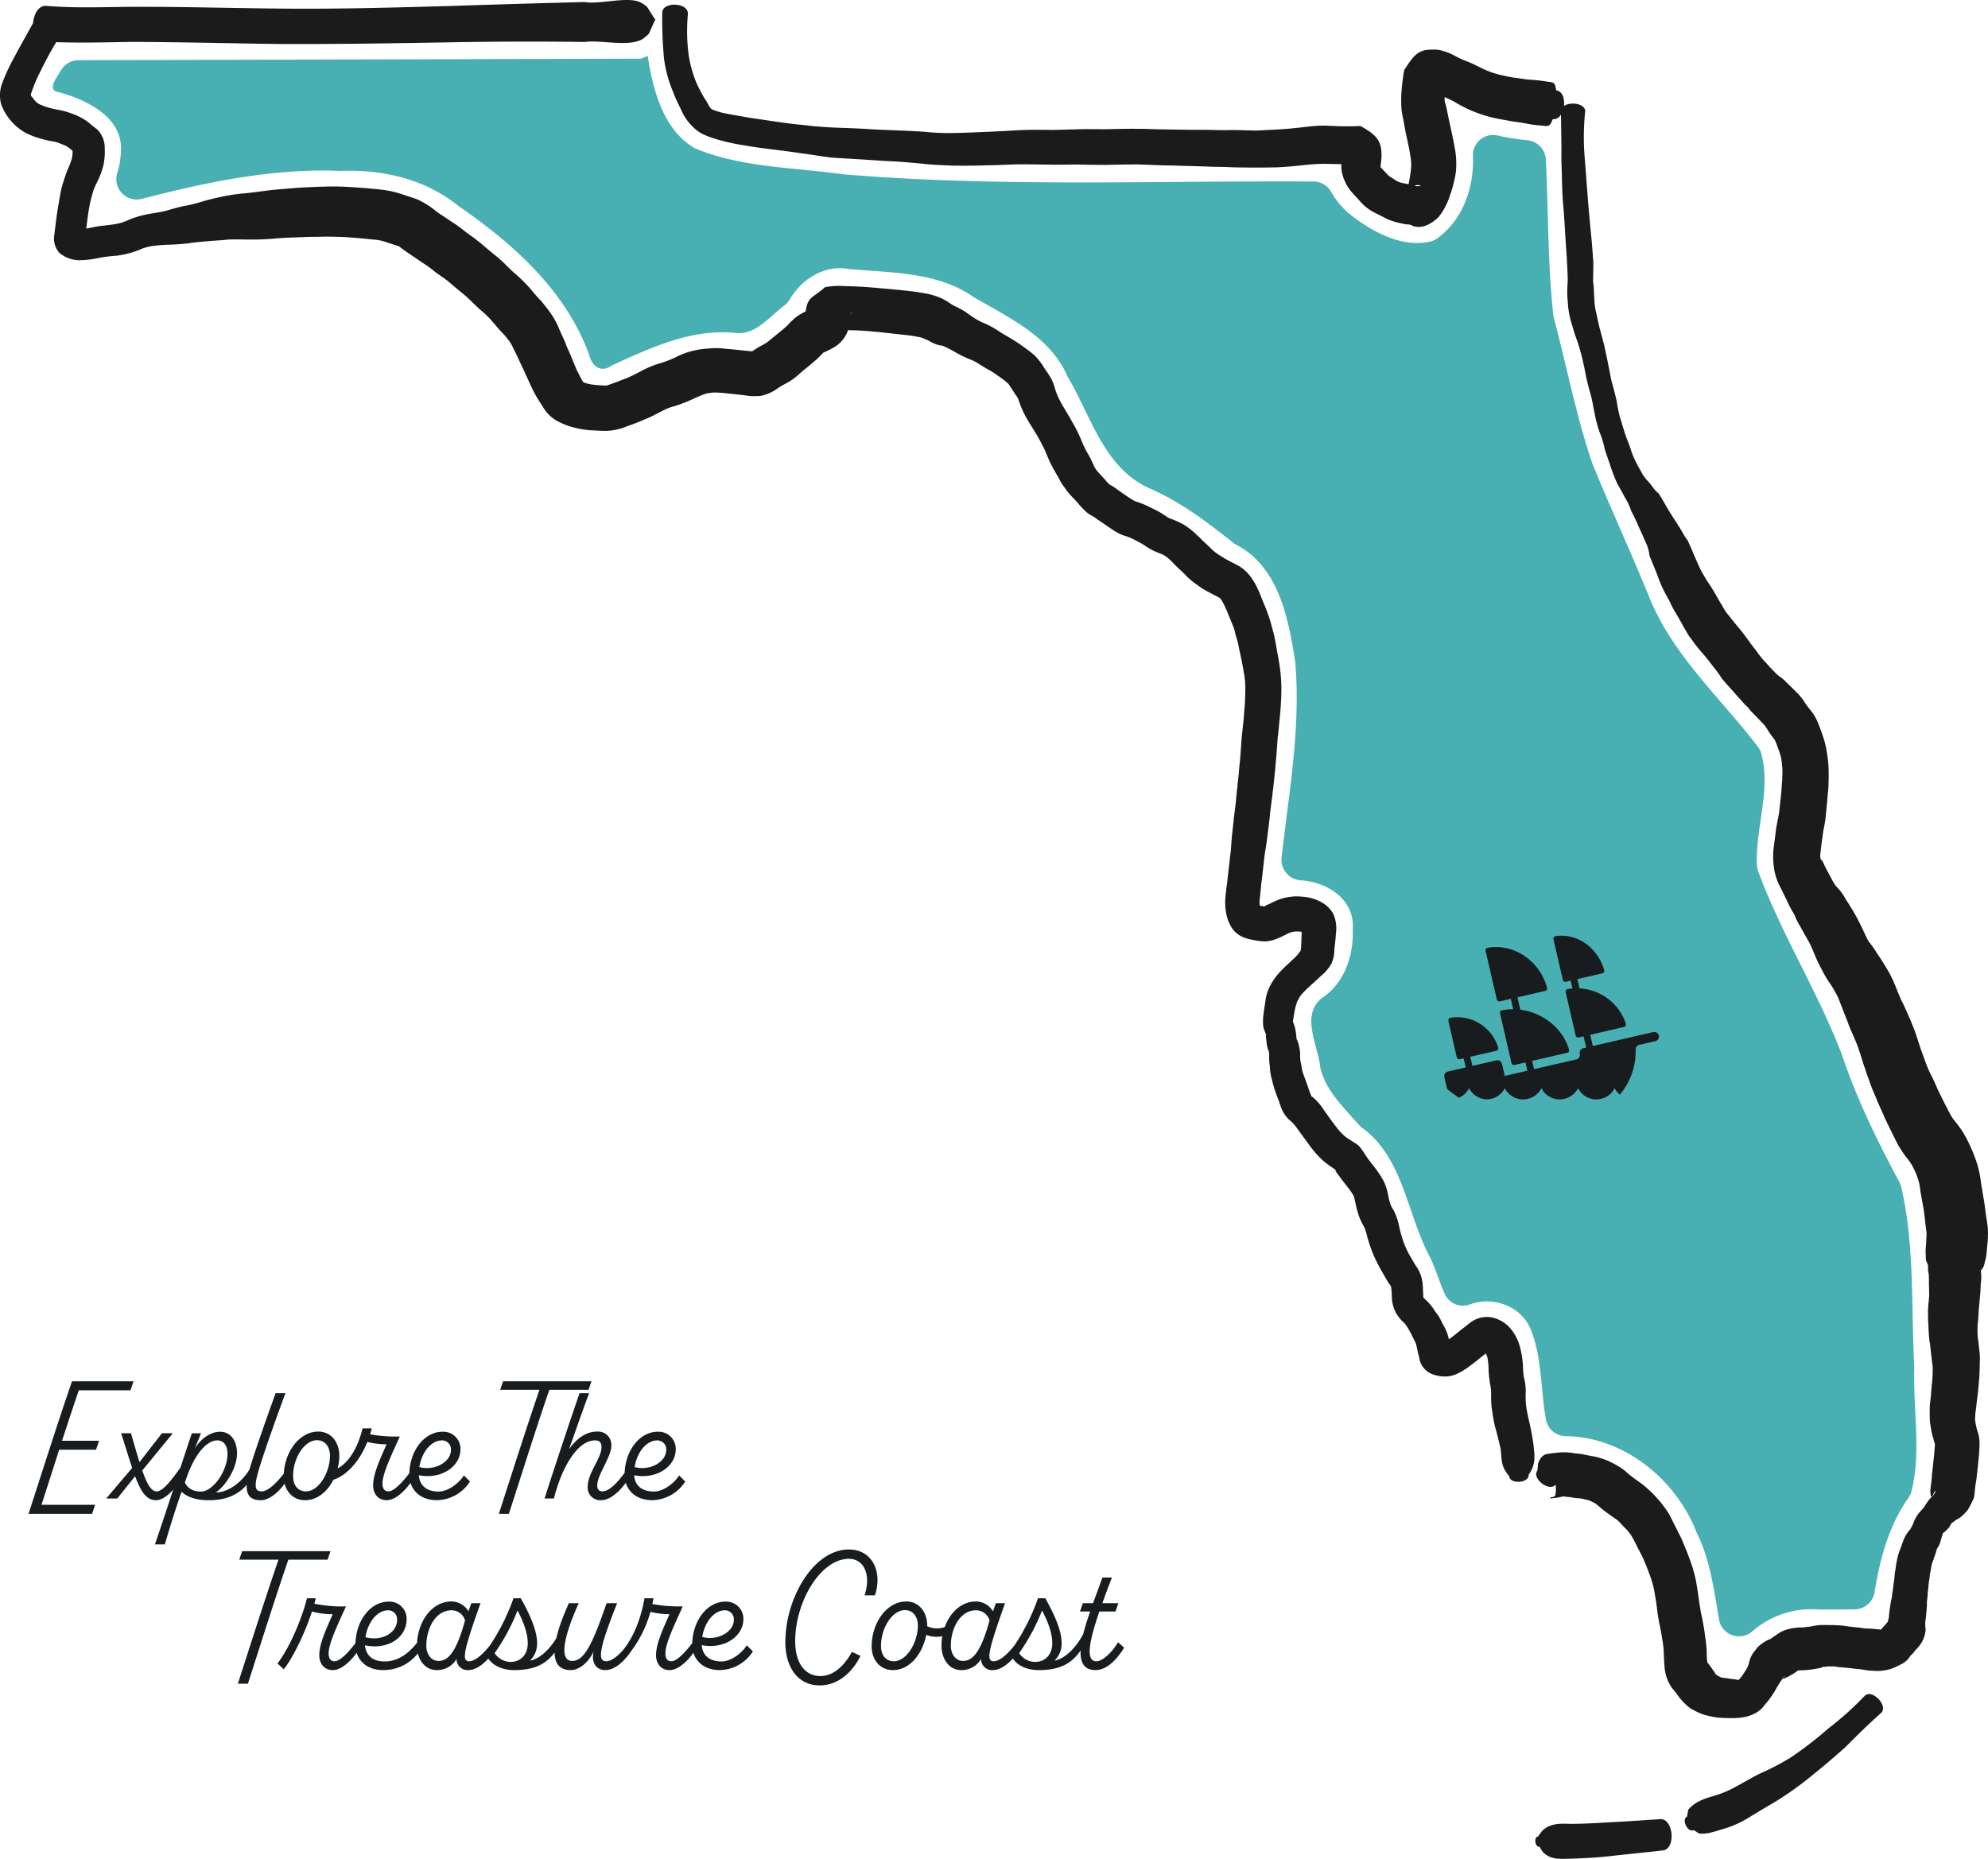<svg xmlns="http://www.w3.org/2000/svg" width="585" height="547.051" viewBox="0 0 585 547.051"><g id="Group_81" data-name="Group 81" transform="translate(-8593 -1012.999)"><g id="Group_78" data-name="Group 78" transform="translate(483 837)"><path id="Path_287" data-name="Path 287" d="M179.95,8.085q-82.759.245-165.516.442A6.037,6.037,0,0,0,9.31,11.438c-1.5,2.453-3.6,5.192-1.656,6.256,8.537,2.15,20.121,7.416,19.217,17.917a23.076,23.076,0,0,1-1.087,6.267,5.987,5.987,0,0,0,7.255,7.466c19.156-4.949,38.656-9.058,58.548-8.22,12.3-.487,24.871,2.4,34.576,10.281,16.2,11.158,31.756,25.022,38.586,44.026.779,3.309,3.574,5.194,6.619,2.929,11.663-5.307,23.863-11.076,37.063-9.484,5.565.17,9.323-4.87,13.543-8.023a6.957,6.957,0,0,0,1.837-2.054c3.5-5.948,10.22-10.145,17.366-8.8,12.521,1.16,26.023.752,36.764,8.335,10.424,6.059,22.465,11.545,27.525,23.339,7.026,11.776,10.707,27.059,24.413,33,9.033,3.955,16.8,9.928,24.467,15.98a5.662,5.662,0,0,0,.865.553c12.336,6.433,15.262,21.62,17.206,34.209.025.172.045.344.061.519,1.62,19.1-1.932,38.543-4.052,57.3a6.072,6.072,0,0,0,5.76,6.664c7.853.573,15.747,5.622,15.194,14.225.319,7.876-2.372,16.05-9.237,20.544-6.15,5.105-.886,14.025-.344,20.245,1.52,6.82,7.01,11.932,11.484,17.042a5.6,5.6,0,0,0,.9.815c11.855,8.65,13.113,24.721,19.387,36.991,2.039,3.792,3.139,7.991,4.888,11.887a5.86,5.86,0,0,0,7.352,3.076c6.666-2.5,15,.313,17.905,7.244,3.423,8.329,2.938,17.994,4.53,26.664a5.991,5.991,0,0,0,5.921,4.845c16.968.211,32.438,12.764,38.416,28.418,4.009,7.953,5.072,16.836,6.58,25.525a5.97,5.97,0,0,0,9.731,3.561,26.359,26.359,0,0,1,19.656-6.478c3.579-.029,7.063,0,10.576-.068a5.988,5.988,0,0,0,5.81-5.026c1.581-9.824,4.181-19.577,9.96-27.79a5.948,5.948,0,0,0,.949-2.03c2.84-11.851.408-23.876.775-36.123,0-.116,0-.229,0-.342-.94-17.615.156-35.67-3.844-53a6.226,6.226,0,0,0-.584-1.538c-6.521-12.1-12.576-24.538-16.956-37.634-7.06-18.361-17.711-35.213-24.515-53.626a6.192,6.192,0,0,1-.39-1.862c-.521-10.963,4.22-22.191,1.246-32.93a6.008,6.008,0,0,0-1.04-2.041c-10.995-14.365-25.015-26.843-31.928-43.979-5.339-13.133-11.212-25.831-16.6-38.982-.063-.154-.122-.31-.174-.467-4.725-13.946-7.511-28.481-11.269-42.69a6.207,6.207,0,0,1-.172-.911c-1.658-15.174-1.429-30.506-2.195-45.691a6.041,6.041,0,0,0-5.563-5.7,64.716,64.716,0,0,1-8.673-1.384,5.928,5.928,0,0,0-7.221,6c.412,9.257-2.938,18.825-10.519,24.293a5.653,5.653,0,0,1-2.014.922c-8.456,1.941-17.348-2.994-23.842-8.17-.143-.116-.279-.231-.412-.353a23.362,23.362,0,0,1-4.9-6.05,5.939,5.939,0,0,0-5.2-3.1c-46.115-.276-92.354,1.71-138.367-2.111-14.4-2.032-29.575-1.93-43.2-7.452a6.781,6.781,0,0,1-1.108-.562C186.3,28.5,183.424,17.032,181.9,7.254Z" transform="translate(8118.688 185.178)" fill="#48b0b3"></path><path id="Path_288" data-name="Path 288" d="M423.606,14.724a8.514,8.514,0,0,0-1.8-.125c-4.5-.1-5.735,1.592-8.6,6.025-.063.548-.231,1.071-.265,1.62-.1.806-.231,1.61-.328,2.424-.1,1.01-.2,2.027-.247,3.035a36.192,36.192,0,0,0,.034,4.265,27.718,27.718,0,0,0,.505,3.071c.362,1.654.557,3.343.965,5,.4,1.866.84,3.724,1.105,5.617a13.717,13.717,0,0,1,.283,3.452c-.1,1.529-.39,3.033-.636,4.537-.027.143-.1.371-.152.566-.636-.131-1.282-.265-1.919-.381a5.854,5.854,0,0,1-2.372-1.133,11.27,11.27,0,0,1-1.567-1.008c-.761-.752-1.468-1.565-2.22-2.335a1.583,1.583,0,0,0-.159-.168c.1-.922.186-1.842.292-2.761.131-4.557-.913-6.433-6.107-9.3a6.659,6.659,0,0,0-1.239,0c-.929.036-1.866.036-2.786.045-1.336,0-2.664-.036-3.991-.088-1.133-.054-2.256-.125-3.389-.1-1.336.009-2.664.134-3.991.265-1.839.231-3.69.426-5.538.6s-3.681.274-5.52.362c-1.86.07-3.708.265-5.565.186-2.018-.036-4.027-.143-6.036-.134-2.016.088-4.034.027-6.05-.025-2.168-.054-4.335,0-6.505-.036-2.344-.036-4.689-.07-7.042-.125-2.725,0-5.45-.177-8.175-.168-2.929-.036-5.857.054-8.777.116-2.646.027-5.282-.045-7.919,0-2.8.088-5.583.168-8.381.213-3.246-.036-6.494-.088-9.731.088-3.346.186-6.682.371-10.025.5-3.105.125-6.211.283-9.319.319a67.379,67.379,0,0,1-8.44-.371q-4.407-.265-8.813-.426c-2.9-.131-5.812-.22-8.714-.433-2.956-.149-5.912-.256-8.866-.362-2.868-.143-5.735-.328-8.591-.7-2.779-.247-5.549-.591-8.308-1-2.806-.408-5.6-.815-8.406-1.248-2.487-.451-4.99-.831-7.477-1.355a23.3,23.3,0,0,1-3.459-1.133c-.843-.84-1.169-2.025-1.912-2.936a51.5,51.5,0,0,1-2.514-4.788,36.126,36.126,0,0,1-2.272-8.077,54.321,54.321,0,0,1-.231-12.281h-.027c.161-3.3-7.371-3.663-7.529-.353a126.671,126.671,0,0,0,.505,13.466,37.682,37.682,0,0,0,2.7,9.946c.682,1.946,1.672,3.751,2.53,5.617a14.767,14.767,0,0,0,3.291,4.618c1.805,1.939,4.222,2.8,6.682,3.565a60.213,60.213,0,0,0,8.308,1.869c2.874.512,5.776.892,8.68,1.255,2.8.328,5.608.691,8.4,1.123,2.972.365,5.91.931,8.89,1.248,3.01.222,6.036.353,9.044.557,2.945.186,5.882.4,8.829.532,2.84.159,5.672.415,8.5.68,3.008.356,6.034.444,9.051.584,3.264.036,6.53.036,9.794-.088,3.355-.027,6.7-.229,10.052-.3,3.087,0,6.184.072,9.273.1,2.847.063,5.706-.061,8.564-.025,2.609.079,5.219.088,7.83.1,2.9-.072,5.794-.134,8.7-.134q4.019.119,8.041.283c2.356,0,4.7.125,7.053.168,2.1.054,4.211.106,6.317.2,2.113.079,4.229.045,6.335.168,1.991.072,3.973.079,5.962.1,2.036,0,4.061,0,6.089-.043,2.034,0,4.052-.195,6.079-.337,1.9-.168,3.794-.433,5.7-.557,1.026-.106,2.061-.122,3.105-.168.992,0,1.982.052,2.983.045.849.034,1.7.043,2.548.052,0,.557,0,1.105.052,1.672a12.838,12.838,0,0,0,2.788,6.317c.9,1.044,1.866,2.027,2.777,3.071a14.175,14.175,0,0,0,3.964,3.114c1.318.655,2.618,1.318,3.921,2a22.284,22.284,0,0,0,4.53,1.334c.956.371,2.131.036,2.954.664,2.911,1.035,5.717-.725,7.7-2.689a19.95,19.95,0,0,0,3.327-6.451,35.738,35.738,0,0,0,1.672-6.609,24.419,24.419,0,0,0-.319-7.219c-.39-2.143-.813-4.265-1.309-6.372-.326-1.565-.673-3.124-.974-4.7a25.261,25.261,0,0,0-.636-2.46,6.164,6.164,0,0,1-.036-1.388c.983.442,1.957.877,2.9,1.388a37.4,37.4,0,0,0,4.689,2.46,43.1,43.1,0,0,0,5.264,1.857,46.54,46.54,0,0,0,4.779,1.01c1.379.274,2.777.494,4.184.689,1.266.152,2.505.469,3.769.648,1.124.159,2.24.29,3.364.353,1.875.292,2.052-.045,2.849-1.921a2.505,2.505,0,0,0,2.415-1.379c.061,4.53.177,9.069.116,13.6.186,3.937.168,7.873.433,11.81.292,3.062.469,6.134.673,9.2q.224,3.9.514,7.794c.079,2.3.256,4.585.256,6.877a28.12,28.12,0,0,0,0,5.742,28.1,28.1,0,0,0,.8,5.343c.46,1.531.886,3.062,1.373,4.585a44.43,44.43,0,0,1,1.468,4.449c.584,1.912.974,3.866,1.391,5.814.335,1.973.813,3.919,1.318,5.857a33.357,33.357,0,0,1,1.139,4.8c.365,1.681.621,3.379,1.09,5.033a30.28,30.28,0,0,0,1.345,3.991,35.559,35.559,0,0,1,.99,3.681c.5,1.549,1.053,3.081,1.567,4.618a55.762,55.762,0,0,0,2.034,5.309c.813,1.461,1.629,2.9,2.408,4.381a16.325,16.325,0,0,1,1.751,3.785,52.325,52.325,0,0,1,2.247,4.77c.761,1.54,1.425,3.124,2.125,4.7a11.3,11.3,0,0,1,1.008,3.717c.77,1.912,1.6,3.8,2.326,5.733a41.91,41.91,0,0,0,1.885,4.521q.812,1.553,1.674,3.078a27.071,27.071,0,0,0,1.875,3.558c.777,1.327,1.556,2.664,2.265,4.025.6.983,1.151,1.991,1.769,2.956.779.9,1.37,1.937,2.15,2.831.895,1.142,1.875,2.211,2.8,3.327.849,1.051,1.656,2.159,2.505,3.219a35.1,35.1,0,0,1,2.061,2.895c1.114,1.361,2.319,2.655,3.486,3.955.822.99,1.7,1.921,2.566,2.874.646.9,1.663,1.5,2.2,2.469.883.9,1.778,1.805,2.661,2.716.612.657,1.239,1.284,1.841,1.957a3.449,3.449,0,0,0,.451.707,24.689,24.689,0,0,0,1.364,2.079c.405.487.777,1.01,1.142,1.522-.249-.424.229.646.353.929.256.709.512,1.416.761,2.134a17.686,17.686,0,0,1,.646,2.193c.14.992.247,1.975.319,2.965.079,1.105-.036,2.22-.045,3.336-.088,1.069-.177,2.15-.222,3.221-.131,1.185-.238,2.362-.381,3.547-.122,1.08-.211,2.159-.371,3.23-.113.7-.283,1.379-.4,2.07-.24,1.176-.444,2.344-.575,3.529q-.265,2.164-.557,4.329a22.36,22.36,0,0,0,.025,5.5,17.388,17.388,0,0,0,2.061,6.4c.709,1.409,1.382,2.84,2.088,4.256a29.65,29.65,0,0,0,1.948,3.611,18.034,18.034,0,0,0,1.635,3.318c.825,1.549,1.7,3.053,2.566,4.566.718,1.343,1.275,2.759,1.875,4.159a31.312,31.312,0,0,0,1.894,3.928,27.3,27.3,0,0,0,2.557,4.335,38.278,38.278,0,0,1,1.991,3.4c.539,1.071.911,2.195,1.379,3.309.56,1.531,1.178,3.044,1.771,4.566.521,1.6,1.291,3.1,1.919,4.652a34.507,34.507,0,0,1,1.495,3.9c.621,1.751,1.08,3.538,1.726,5.273.469,1.5,1.035,2.981,1.558,4.46s1.157,2.911,1.778,4.353c.566,1.432,1.239,2.831,1.866,4.256.743,1.778,1.61,3.486,2.46,5.219.673,1.4,1.37,2.779,2.088,4.159a32.9,32.9,0,0,0,2.822,4.1,11.2,11.2,0,0,1,1.105,1.61,20.193,20.193,0,0,1,1.169,2.344,24.008,24.008,0,0,1,1.026,2.99c.195.867.292,1.744.4,2.618.326,1.885.7,3.769,1.008,5.663.2,1.488.338,2.965.523,4.451.079.655.2,1.54.265,2.1-.027.335-.027.983-.079,1.407,0,.734-.073,1.47-.107,2.2a18.292,18.292,0,0,0-.115,2.088,14.032,14.032,0,0,1,.07,1.486,3.1,3.1,0,0,0,.338,1.468c.512.779.247,1.726.353,2.612a3.574,3.574,0,0,1,.177,1.06,5.375,5.375,0,0,1,.036.761c.043.743,0,1.488.025,2.231.054.77,0,1.538.073,2.3,0,.806-.082,1.6-.143,2.4a29.047,29.047,0,0,0-.222,3.044c.027.892.036,1.8.036,2.689.1,1.071.116,2.134.168,3.2a32.83,32.83,0,0,0,.444,4.052c.088.834.2,1.656.265,2.478.1.6.168,1.212.213,1.823.1.8.256,1.6.274,2.424,0,.77-.045,1.54-.045,2.319-.052.8-.116,1.6-.213,2.406-.079.788-.149,1.565-.2,2.353-.045.9-.17,1.8-.276,2.682a19.445,19.445,0,0,0-.149,3.264c-.036.761.027,1.513.027,2.274.079,1.105.317,2.186.494,3.273a18.928,18.928,0,0,0,.532,2.088c.131.548.3,1.09.46,1.638a16.723,16.723,0,0,1-.116,1.769c-.061.743-.107,1.486-.195,2.229-.088.761-.177,1.522-.238,2.292l-.222,1.939a15.15,15.15,0,0,0-.15,1.787c-.063.8-.186,1.592-.274,2.387-.054.469-.116.931-.134,1.4a4.14,4.14,0,0,0,.134,1.282c.1,1.212.892-.682,1.087-1.026.426-.337.539-.3.256.027a4.337,4.337,0,0,1-1.185,1.556A11.136,11.136,0,0,0,567,442.284a15.14,15.14,0,0,0-.956,1.52c-.106.1-.106.088-.39.365-.442.512-.9,1-1.309,1.547a12.381,12.381,0,0,0-1.148,2.079,8.951,8.951,0,0,1-.931,2c-.39.831-.177.238-.39.514a12.3,12.3,0,0,0-.99,1.432,6.948,6.948,0,0,0-.716,1.47c-.267.779.256-.646-.283.673-.222.664-.249.716-.453,1.309-.211.673-.195.478-.5,1.309a19.825,19.825,0,0,0-.709,2.557c-.131.682-.247,1.361-.362,2.043a11.169,11.169,0,0,1-.186,1.345c-.134.627-.149,1.273-.222,1.9-.061.786-.238,1.556-.3,2.335-.063.636-.17,1.273-.276,1.912a13.091,13.091,0,0,0-.177,1.547,20.5,20.5,0,0,0-.424,2.125c-.1.637-.195,1.264-.274,1.9-.045.381-.088.761-.125,1.142a6.317,6.317,0,0,1-.2,1.343,1.938,1.938,0,0,0-.149.63c-.088.1-.045.043-.222.229-.371.417-.743.849-1.105,1.284-.107.113-.426.485-.691.8a2.84,2.84,0,0,0-.424-.07c-.435-.027-.868-.052-1.3-.106a16.37,16.37,0,0,0-1.973-.14,14.322,14.322,0,0,1-2.353-.24c-.813-.07-1.626-.159-2.442-.256-.691-.088-1.389-.159-2.07-.274a12.376,12.376,0,0,0-1.921-.168,22.279,22.279,0,0,0-2.548-.082c-.92-.025-1.83-.043-2.75-.025a22.956,22.956,0,0,0-3.221.5,10.846,10.846,0,0,0-1.531.17,11.914,11.914,0,0,1-1.239.052,14.775,14.775,0,0,0-3.053.39,9.584,9.584,0,0,0-4.141,1.928c-.6.347-1.151.788-1.733,1.151a4.714,4.714,0,0,0-1.309.621,10.35,10.35,0,0,0-2.338,1.769c-.512.725-1.142,1.379-1.6,2.159a8.345,8.345,0,0,0-.874,2.335,7.416,7.416,0,0,1-1.318,2.734,11.454,11.454,0,0,1-1.443,2c-.088.106-.213.222-.371.381a1.646,1.646,0,0,0-.213-.07c-.637-.116-1.3-.195-1.955-.265-.947-.161-1.9-.267-2.859-.408-.125-.07-.8-.381-1.105-.539,0-.036-.779-.63-.877-.743.353.07-.319-.657-.451-.849a21.454,21.454,0,0,0-1.549-2.143,1.9,1.9,0,0,0-.14-.159c-.036-.1.025.036,0-.125a16.629,16.629,0,0,1-.177-2.831,37.044,37.044,0,0,0-.532-5.026c-.168-1.812-.548-3.583-.877-5.37-.387-1.486-.566-3.017-.822-4.53-.256-2.007-.566-4.016-.911-6.016a43.3,43.3,0,0,0-1.672-5.946q-.945-2.626-2.045-5.194c-.566-1.565-1.425-3-2.131-4.5-.743-1.425-1.425-2.886-2.186-4.3a35.443,35.443,0,0,0-6.548-7.572c-1.273-1.16-2.743-2.088-4.113-3.133-.849-.621-1.62-1.327-2.415-2.009a22.539,22.539,0,0,0-3.54-2.177,18.747,18.747,0,0,0-3.2-1.318,18.343,18.343,0,0,0-3-.716c-.84-.161-1.674-.319-2.5-.505-.911-.186-1.848-.177-2.752-.344a17.31,17.31,0,0,0-4.22-.177c-.822.088-1.638.186-2.451.283a2.188,2.188,0,0,0-.469.106c-1.681,0-2.594,1.105-3.248,2.822-.052.68-.122,1.37-.177,2.061-1.821,2.344,3.531,6.5,5.355,4.159q.037.863.079,1.724c-.116.575,0,1.266-.381,1.717-.3.371-1.407.125-1.309.584.034.149.308,0,.46,0a13.481,13.481,0,0,0,1.708-.177c.548-.1,1.105-.222,1.644-.362.469.052.938.116,1.407.168.824.045,1.629.265,2.46.335a13.79,13.79,0,0,1,1.9.222c.539.134,1.08.247,1.61.371a7.371,7.371,0,0,1,1.151.505,5.79,5.79,0,0,1,1.248.7c.972.806,1.909,1.647,2.936,2.39,1.1.813,2.24,1.574,3.336,2.381.77.707,1.434,1.522,2.177,2.256a12.489,12.489,0,0,1,1.769,2.1,39.748,39.748,0,0,1,1.921,3.654c.637,1.194,1.291,2.381,1.832,3.629.591,1.477,1.23,2.945,1.751,4.458a28.669,28.669,0,0,1,1.2,4.018c.328,1.821.646,3.645.886,5.486a53.137,53.137,0,0,0,.858,5.4c.362,1.6.609,3.212.858,4.831a21.163,21.163,0,0,1,.317,3.425c.088,1.549.116,3.1.3,4.637a11.9,11.9,0,0,0,1.656,4.707,9.1,9.1,0,0,0,1.148,1.531,16.715,16.715,0,0,1,1.071,1.425,17.1,17.1,0,0,0,3.574,3.69,22.649,22.649,0,0,0,3.69,1.812,30.041,30.041,0,0,0,4.335.965c1.08.054,2.15.159,3.23.143a22.978,22.978,0,0,0,3.185-.079,12.264,12.264,0,0,0,3.769-.9,8.388,8.388,0,0,0,2.929-1.9c.584-.664,1.114-1.37,1.69-2.034a28,28,0,0,0,2.116-3.071,36.761,36.761,0,0,1,2.1-3.4,12.929,12.929,0,0,1,.956-1.246c-.408.707-1.248,1.441-.107.582-.426.39-.983.877-.134.381.566-.283,1.026-.451,1.778-.892a20.4,20.4,0,0,0,2.2-1.434,3.819,3.819,0,0,1,.655-.061,24.63,24.63,0,0,0,2.779-.177,25.478,25.478,0,0,0,2.548-.408c.372-.079,1.255-.222,1.325-.435a12.54,12.54,0,0,0,1.851-.159,6.031,6.031,0,0,0,1.4,0,12.694,12.694,0,0,0,1.921.274c.7.045,1.389.125,2.088.2.822.061,1.654.159,2.476.283a18.661,18.661,0,0,1,2.442.292,15.355,15.355,0,0,0,2.3.256c.691.027,1.373.079,2.061.063a15.082,15.082,0,0,0,3.309-.55A17.127,17.127,0,0,0,559,489.991a6.939,6.939,0,0,0,2.353-1.61,13.349,13.349,0,0,0,.9-1.2c.229-.213.451-.417.664-.627a9.811,9.811,0,0,0,.636-.843,11.691,11.691,0,0,0,1.635-1.9,8.557,8.557,0,0,0,1.409-3.778,6.035,6.035,0,0,0,.025-.9,1.391,1.391,0,0,1-.088-.46,1.862,1.862,0,0,0,0-.734,7.785,7.785,0,0,1,.116-1.364c.07-.381.088-.761.134-1.142.061-.636.122-1.273.168-1.909a19.892,19.892,0,0,0,.07-2.168c.061-.514.149-1.028.177-1.54.054-.636.061-1.284.168-1.912.106-.77.125-1.547.24-2.317.079-.575.2-1.133.238-1.708a5.229,5.229,0,0,1,.195-1.151c.079-.53.168-1.062.265-1.583.082-.362.125-.727.231-1.071.186-.53.442-1.044.584-1.592.159-.487.247-.761.335-.992s.548-1.574.426-1.194c-.116.24-.372.718-.143.195.088-.256.161-.487.249-.707a7.139,7.139,0,0,0,1.06-2.24c.195-.689.4-1.379.593-2.07.381-.92-.3.435.186-.371.079-.07.152-.14.231-.2-.77.761,1.513-1.176,1.592-1.583.141-.238.725-1.151.566-1.078a2.349,2.349,0,0,0,.947-.648,16.547,16.547,0,0,1,1.547-.92,17.921,17.921,0,0,0,2.283-2.22c.557-.992,1.08-1.921,1.54-2.938a3.646,3.646,0,0,0,.424-1.212c.081-.46.106-.931.161-1.4.061-.8.15-1.6.274-2.4a12.651,12.651,0,0,0,.265-1.805l.231-1.982c.1-.788.186-1.583.247-2.372.088-.868.186-1.735.247-2.6.045-.929.125-1.86.125-2.788a10.423,10.423,0,0,0-.487-3.425,10.931,10.931,0,0,1-.381-1.246c-.149-.743-.238-1.142-.265-1.318a6.716,6.716,0,0,1-.186-1.3c.027-.308.07-1.078.07-1.565.115-.7.168-1.4.283-2.1.106-.92.168-1.839.319-2.743.122-.849.22-1.708.292-2.557q.119-1.42.238-2.838c.106-1.019.134-2.036.159-3.053.027-1.044.036-2.088.072-3.133a20.035,20.035,0,0,0-.2-2.5c-.106-1.008-.186-2.025-.362-3.024a22.714,22.714,0,0,1-.143-2.691,22.318,22.318,0,0,1,.125-2.548c.088-.877.159-1.751.195-2.628.034-.557.079-1.3.15-1.946.1-1.037.195-2.073.283-3.114.125-.931.115-1.878.168-2.815.045-.813.179-1.61.179-2.433a15.841,15.841,0,0,0-.143-2.247c.045.125.125.116.38-.283a3.1,3.1,0,0,0,.664-1.4,16.088,16.088,0,0,1,.408-1.583,19.955,19.955,0,0,0,.308-2.283c.116-.922.161-1.842.267-2.761a30.8,30.8,0,0,0,.043-4.141c-.115-.974-.247-1.948-.433-2.911-.249-1.62-.38-3.257-.673-4.877q-.438-2.586-.868-5.176a34.349,34.349,0,0,0-1-5.264,45.9,45.9,0,0,0-1.921-5.149,39.023,39.023,0,0,0-2.646-5.081c-.673-.92-1.291-1.875-2.025-2.752a11.087,11.087,0,0,1-1.1-1.486c-.673-1.157-1.248-2.372-1.885-3.547-.743-1.47-1.459-2.956-2.186-4.433-.673-1.54-1.318-3.1-2.131-4.575-.451-.947-.886-1.909-1.257-2.892-.521-1.416-1.017-2.84-1.547-4.256-.584-1.8-1.187-3.583-1.771-5.38-.646-1.654-1.3-3.3-2.034-4.92-.646-1.416-1.221-2.865-1.991-4.22-.655-1.531-1.257-3.087-1.9-4.618a31.511,31.511,0,0,0-2.609-5.105q-1.3-2.164-2.725-4.256a26.019,26.019,0,0,0-2.24-3.16,22.766,22.766,0,0,1-1.255-2.4c-.849-1.875-1.753-3.717-2.743-5.513-.929-1.644-1.93-3.237-2.956-4.822a14.95,14.95,0,0,0-2.664-3.583,10.634,10.634,0,0,1-1.246-1.946c-.691-1.336-1.434-2.655-2.116-4-.344-.68-.655-1.7-1.239-2.061a3.793,3.793,0,0,1-.1-1.726c.159-1.4.319-2.8.514-4.175.149-.9.229-1.8.38-2.691.247-1.069.414-2.159.582-3.237.116-1.126.24-2.24.338-3.364.125-1.248.247-2.5.326-3.76a28.849,28.849,0,0,0,.258-3.928c.061-1.586.043-3.178-.036-4.761-.106-1.522-.326-3.035-.557-4.539a28.8,28.8,0,0,0-1.026-3.955c-.319-.965-.664-1.912-1.035-2.859a17.816,17.816,0,0,0-1.814-3.8c-.478-.639-.965-1.257-1.461-1.875-.256-.328-.53-.7-.786-1.062a17.9,17.9,0,0,0-1.912-2.618c-.77-.834-1.592-1.61-2.4-2.417-.972-.911-1.875-1.912-2.92-2.743a9.277,9.277,0,0,1-2.1-1.814c-.825-.8-1.6-1.654-2.362-2.53a21.575,21.575,0,0,1-2.539-3.087c-.752-1.044-1.62-2.018-2.338-3.1-.911-1.2-1.742-2.451-2.734-3.592-.859-1.026-1.7-2.07-2.548-3.105-.487-.736-1.133-1.364-1.645-2.088-.186-.283-.886-1.425-1.212-2.052-.895-1.382-1.62-2.859-2.505-4.24-.627-1.105-1.318-2.113-2.034-3.158-.469-.806-.929-1.629-1.407-2.433-.612-1.169-1.142-2.381-1.656-3.6-.84-1.866-1.574-3.787-2.478-5.626-1.06-1.3-1.7-2.849-2.655-4.222-.883-1.4-1.778-2.786-2.671-4.177-1.071-1.794-2.052-3.654-3.212-5.4-1.248-.895-1.921-2.292-2.965-3.407a11.511,11.511,0,0,1-2.229-3.133,37.448,37.448,0,0,1-2.213-4.317c-.584-1.345-.929-2.779-1.495-4.134a39.955,39.955,0,0,1-1.327-3.769c-.405-1.212-.689-2.451-1.114-3.645a39.629,39.629,0,0,1-.92-4.512c-.39-1.787-.84-3.549-1.336-5.3-.5-1.787-.734-3.62-1.142-5.425-.39-2.1-.886-4.175-1.309-6.272-.46-1.558-.831-3.142-1.275-4.707-.371-1.452-.636-2.929-.981-4.39a19.588,19.588,0,0,1-.575-4c-.106-1.762-.088-3.513-.353-5.248-.045-2.451.2-4.883-.063-7.325q-.251-3.928-.673-7.848c-.274-3.053-.566-6.1-.813-9.149q-.438-5.773-.877-11.556a72.881,72.881,0,0,1,.073-14.093h.052c.079-2.505-4.381-3.124-6.29-1.726.265-2.131-.408-4.387-2.283-4.609-.328-2-.408-2.372-2.283-2.521-1.087-.2-2.186-.328-3.291-.46-1.2-.152-2.424-.134-3.62-.319-1.239-.2-2.494-.344-3.733-.53-1.2-.2-2.4-.471-3.583-.754a25.066,25.066,0,0,1-3.647-1.157c-1.477-.612-2.892-1.364-4.335-2.061-1.626-.736-3.334-1.284-4.9-2.143a17.429,17.429,0,0,0-4.945-1.928ZM186.418.116c-4.274-.566-10.546,1.142-14.361.478-12.838.344-25.677.689-38.506,1.139-17.174.478-34.348.983-51.53.788-14.388-.14-28.764-.566-43.152-.512-8.388.061-16.793.424-25.163-.276C11.371,1.5,9.955,4.105,9.733,6.787c-1.866,3.389-3.787,6.75-5.6,10.166A60.855,60.855,0,0,0,.6,24.579,10.268,10.268,0,0,0,.32,30.622,15.33,15.33,0,0,0,3,35.3a15.978,15.978,0,0,0,4.408,3.715,22.478,22.478,0,0,0,4.555,1.78,33.64,33.64,0,0,0,3.946.883,9.907,9.907,0,0,1,2.116.7,10.193,10.193,0,0,1,1.443.6,10.241,10.241,0,0,1,1.291.886c.186.159.371.344.593.539a8.742,8.742,0,0,1-.195,2.2,25.626,25.626,0,0,1-1.3,3.407c-.584,1.513-1.08,3.06-1.558,4.609-.4,1.486-.636,3-.911,4.512-.186,1.23-.417,2.442-.6,3.672-.149,1.09-.326,2.177-.424,3.266-.125.981-.258,1.955-.356,2.929A6.328,6.328,0,0,0,17.466,74.4a9.206,9.206,0,0,0,6.052,2.177,28.2,28.2,0,0,0,5.715-.709,46.59,46.59,0,0,1,5.078-.618A26.074,26.074,0,0,0,41.046,73.5a13.959,13.959,0,0,1,3.513-1.053,42.5,42.5,0,0,1,5.087-.433c1.955-.045,3.9-.2,5.848-.417,2.034-.326,4.088-.469,6.141-.664,1.885-.149,3.769-.229,5.654-.442,1.937-.079,3.885,0,5.821,0a72.694,72.694,0,0,0,8.1-.319c2.485-.22,4.99-.283,7.493-.362,2.362-.131,4.725-.106,7.1-.168,1.8,0,3.6.061,5.407.116,1.69.106,3.379.229,5.06.39,1.495.113,2.981.3,4.478.433a13.882,13.882,0,0,1,2.865.664c1.266.451,2.557.822,3.823,1.266.743.591,1.531,1.139,2.3,1.7,1.6,1.051,3.169,2.168,4.77,3.219a30.841,30.841,0,0,1,3.425,2.505c1.264.956,2.609,1.8,3.857,2.777,1.157.992,2.326,1.982,3.5,2.956a36.294,36.294,0,0,1,2.8,2.408c1.133,1.105,2.265,2.229,3.468,3.264.886.734,1.7,1.54,2.512,2.353.639.709,1.266,1.443,1.878,2.159.786.965,1.635,1.866,2.494,2.761.557.612,1.044,1.282,1.549,1.946a14.4,14.4,0,0,1,1.105,2.018c.539,1.114,1.1,2.213,1.61,3.336.539,1.176,1.114,2.353,1.654,3.529.444,1,.9,1.982,1.345,2.983.5,1.087,1,2.177,1.574,3.221a19.2,19.2,0,0,0,1.16,2c.4.709.877,1.364,1.3,2.061a11.378,11.378,0,0,0,3.69,3.876,21.208,21.208,0,0,0,4.469,1.957,30.2,30.2,0,0,0,5.538,1.069c1.558.072,3.114.17,4.673.213a17.614,17.614,0,0,0,6.555-1.425q2.524-.877,4.983-1.937c1.946-.779,3.794-1.787,5.663-2.743a14.343,14.343,0,0,1,3.139-1.178,40.493,40.493,0,0,0,5.273-2.025c1.071-.523,2.186-.956,3.275-1.425a8.621,8.621,0,0,1,1.885-.451,11.863,11.863,0,0,1,1.672-.125c.521,0,1.035.061,1.549.07.963.054,1.909.213,2.874.274.734.106,1.47.168,2.2.249.5.061.99.122,1.486.177.442.052.886.106,1.327.186a12.523,12.523,0,0,0,2.5.106,7.144,7.144,0,0,0,2.116-.24,13.336,13.336,0,0,0,3.629-1.629c.646-.415,1.264-.9,1.946-1.264.84-.451,1.681-.895,2.487-1.4a20.145,20.145,0,0,0,2.618-2.054c.831-.761,1.708-1.45,2.584-2.15.972-.831,1.989-1.635,2.92-2.539.494-.442,1.432-1.468,1.663-1.681-.417.39.886-.344,1.185-.469a19.7,19.7,0,0,0,2.646-1.495,9.62,9.62,0,0,0,2.532-2.868,6.449,6.449,0,0,0,.7-1.62c.868.036,1.735.036,2.594.063,1.635.07,3.273.2,4.911.353,1.425.116,2.847.274,4.272.442,1,.079,1.991.249,2.992.31.9.14,1.805.177,2.716.31,1.123.1,2.238.335,3.352.539a4.451,4.451,0,0,1,1.4.408c.485.211.981.415,1.468.627a11.2,11.2,0,0,0,3.069,1.355,6,6,0,0,1,1.576.387c1.105.478,2.141,1.071,3.194,1.656a32.163,32.163,0,0,0,4.433,2.159,12.639,12.639,0,0,1,2.618,1.355c1.2.786,2.442,1.486,3.69,2.193.983.593,1.894,1.293,2.84,1.939a20.548,20.548,0,0,1,2.2,1.8c.229.424.6.938.874,1.37.469.7.9,1.407,1.391,2.1a4.123,4.123,0,0,1,.636,1.194,29.005,29.005,0,0,0,2.079,4.85c.877,1.592,1.866,3.114,2.8,4.664.7,1.105,1.327,2.256,1.93,3.416a26.211,26.211,0,0,1,1.167,2.424c.337.8.655,1.61,1.019,2.4.381.886.856,1.717,1.282,2.566.417.682.788,1.382,1.194,2.061.3.478.541,1,.806,1.5a13.171,13.171,0,0,0,1.221,1.821,19.893,19.893,0,0,0,1.848,2.362c.718.806,1.5,1.549,2.2,2.362a22.822,22.822,0,0,0,2.557,2.673c.725.664,1.672.99,2.451,1.574.929.709,1.928,1.3,2.865,1.973.974.664,1.939,1.336,2.938,1.957a11.915,11.915,0,0,0,3.291,1.477,17.531,17.531,0,0,1,2.292.965c.77.371,1.522.8,2.274,1.212.584.335,1.123.716,1.69,1.078a18.052,18.052,0,0,0,3.416,1.7,9.6,9.6,0,0,1,1.875.886,14.892,14.892,0,0,1,2.4,2.168c.813.806,1.635,1.62,2.494,2.39.612.575,1.169,1.2,1.771,1.787a19.769,19.769,0,0,0,2.442,1.955,22.555,22.555,0,0,0,3.626,2.3c1.114.609,2.256,1.167,3.355,1.8.22.159.159.186.265.344a12.876,12.876,0,0,1,.886,1.522,29.341,29.341,0,0,1,1.212,2.777c.557,1.266,1.026,2.557,1.583,3.823.292.8.46,1.647.682,2.478.229.786.46,1.574.689,2.372.2,1.246.5,2.485.752,3.724.4,1.76.7,3.549,1.019,5.327a25.857,25.857,0,0,1,.344,4.29c0,1.461-.052,2.929-.143,4.39-.1,1.434-.238,2.865-.326,4.3-.1,1.187-.274,2.362-.371,3.549-.159,1.422-.319,2.847-.381,4.281-.116,1.69-.24,3.37-.39,5.053-.186,1.282-.231,2.591-.371,3.882-.134,1.266-.283,2.541-.4,3.814-.14,1.2-.256,2.408-.371,3.62-.125,1.078-.213,2.168-.381,3.246-.168,1.221-.283,2.451-.424,3.672-.1,1.169-.267,2.319-.371,3.486-.17,1.576-.222,3.169-.371,4.743-.188,1.284-.3,2.566-.453,3.848-.2,1.522-.353,3.053-.521,4.575-.195,1.647-.469,3.291-.575,4.954a16.949,16.949,0,0,0,.469,5.778,11.42,11.42,0,0,0,1.574,3.416,7.54,7.54,0,0,0,3.355,2.575,16.394,16.394,0,0,0,2.911.77,22.724,22.724,0,0,0,3.078.405c2.283,0,4.319-1,6.326-1.973a8.246,8.246,0,0,1,1.86-.8c.326-.079.664-.106.99-.161h.664a9.516,9.516,0,0,1,1.212.106v.045c-.061,1.459-.088,2.929-.168,4.387a10.662,10.662,0,0,1-.134,1.08c-.274.371-.655.929-.743,1.044-.92,1.078-2.025,1.991-3.044,2.972a35.507,35.507,0,0,0-3.121,3.194,20.426,20.426,0,0,0-2.009,3.017,13.935,13.935,0,0,0-1.178,3.044c-.229,1.017-.335,2.061-.512,3.087-.116.886-.283,1.771-.353,2.664a12.873,12.873,0,0,0,0,3.565,14.367,14.367,0,0,0,.743,1.991,7.018,7.018,0,0,0,.149,1.939,8.838,8.838,0,0,0,.637,3.06c.045.106.054.116.079.186a6.389,6.389,0,0,1,.091,1.178,14.919,14.919,0,0,0,.177,3.026,17.507,17.507,0,0,0,.655,4.159,36.115,36.115,0,0,0,1.529,4.884c.505,1.2.843,2.469,1.345,3.672a9.457,9.457,0,0,0,2.813,3.663,11.033,11.033,0,0,1,1.726,2.027c1.266,1.76,2.566,3.5,3.839,5.255a27.454,27.454,0,0,0,4.186,4.557c1.09.892,2.283,1.663,3.443,2.451-.709-.238.39,1.008.655,1.416,1.008,1.416,2.1,2.77,3.158,4.141a17.837,17.837,0,0,1,1.461,2.256c.116.539.22,1.133.362,1.7a31.4,31.4,0,0,0,1.071,4.027,20.91,20.91,0,0,0,1.6,3.3c.256.637.433,1.327.655,1.989a39.1,39.1,0,0,0,2.281,6.716,61.438,61.438,0,0,0,2.956,5.556,24.356,24.356,0,0,0,1.93,3.071s.052.512.116.831c.088.992.113,1.991.159,2.99a10.727,10.727,0,0,0,1.105,3.833,11.707,11.707,0,0,0,2.609,3.23,8.8,8.8,0,0,1,.992,1.441,13.036,13.036,0,0,1,.831,1.47,8.179,8.179,0,0,1,.593,1.167c.326.648.673,1.284.938,1.957.134.469.229.956.353,1.432a18.809,18.809,0,0,0,.532,2.3c.113.53,0,.116.22,1.089a6.123,6.123,0,0,0,2.886,3.742,9.867,9.867,0,0,0,4.193,1.044c2.725.168,4.974-1.187,7.124-2.673,1.592-1.16,3.124-2.406,4.661-3.626.195-.161.4-.319.593-.478a11.655,11.655,0,0,1,.469,1.176,22.73,22.73,0,0,1,.353,3.876,35.107,35.107,0,0,0,.55,4.609,12.987,12.987,0,0,1,.193,1.939,31.55,31.55,0,0,0,.17,4.485c.283,1.832.53,3.672.972,5.477.648,2.168,1.142,4.372,1.656,6.566.415,3.6,0,4.981,2.5,7.962.177,2.523,5.928,2.116,5.751-.405,2.177-3.081,1.771-5.513,1.364-9.142a67.1,67.1,0,0,0-1.4-7.219c-.283-1.416-.612-2.831-.77-4.274a31.867,31.867,0,0,1-.07-3.574,15.909,15.909,0,0,0-.371-3.76,15.189,15.189,0,0,1-.408-3.1,26.523,26.523,0,0,0-.849-6.247,14.188,14.188,0,0,0-2.938-5.805,9.911,9.911,0,0,0-5.556-3.185,8.046,8.046,0,0,0-5.742,1.248c-.922.636-1.753,1.379-2.664,2.025-1.354,1.071-2.664,2.213-4.079,3.205a16.228,16.228,0,0,0-.682-2.3,19.306,19.306,0,0,0-1.246-2.415,16.9,16.9,0,0,0-1.221-2.319c-.365-.46-.718-.929-1.044-1.416a15.375,15.375,0,0,0-2.39-2.956c-.3-.292-.593-.548-.822-.8a1.148,1.148,0,0,1-.125-.24c-.052-1.105-.061-2.211-.159-3.307a10.641,10.641,0,0,0-1.629-5.291,27.517,27.517,0,0,1-1.495-2.444,27.982,27.982,0,0,1-2.24-4.378,35.794,35.794,0,0,1-1.635-5.629,18.127,18.127,0,0,0-1.4-4.15c-.328-.6-.709-1.176-1-1.8a19.8,19.8,0,0,1-.8-3.024,15.644,15.644,0,0,0-1.364-4.2,28.9,28.9,0,0,0-2.274-3.513c-.929-1.239-1.955-2.415-2.786-3.715-1.026-1.443-1.823-3.133-3.477-3.964-.843-.55-1.708-1.071-2.532-1.665a16.477,16.477,0,0,1-2.856-3.017c-1.318-1.681-2.539-3.432-3.769-5.185a15.4,15.4,0,0,0-3.373-3.733c-.043.025.054.14-.079.052a33.8,33.8,0,0,1-1.194-3.291c-.469-1.273-.956-2.548-1.4-3.821-.3-1.044-.39-2.125-.648-3.178a11.138,11.138,0,0,1-.14-2.016,8.751,8.751,0,0,0-.31-2.487,7.812,7.812,0,0,0-.682-2.116c.134.77-.1-.415-.122-.6a14.435,14.435,0,0,0-.548-3.364c-.027-.079-.276-.8-.462-1.273a2.759,2.759,0,0,1,.106-.637c.152-.779.231-1.576.39-2.353a14.689,14.689,0,0,1,.532-2.134,5.362,5.362,0,0,1,.433-1.114,12.646,12.646,0,0,1,.895-1.5,30.563,30.563,0,0,1,2.369-2.417q1.831-1.644,3.62-3.316a12.155,12.155,0,0,0,3.071-3.708,10.541,10.541,0,0,0,.786-3.991c.159-1.592.381-3.176.46-4.777a10.288,10.288,0,0,0-.858-5.857,8.63,8.63,0,0,0-3.139-3.124,13.234,13.234,0,0,0-4.46-1.629,26.613,26.613,0,0,0-2.868-.247,12.086,12.086,0,0,0-2.043.116,17.49,17.49,0,0,0-2.7.575,21.543,21.543,0,0,0-3.318,1.441c-.274.143-2.344.895-1.284.867-.494-.043-1.06-.125-1.583-.222a.21.21,0,0,1-.134-.034,5.024,5.024,0,0,1-.079-1.531c.186-1.565.328-3.133.478-4.7.177-1.522.39-3.044.532-4.566l.442-3.848c.2-1.574.53-3.133.707-4.716.17-1.151.267-2.319.444-3.477.14-1.221.308-2.442.424-3.672.088-1.1.249-2.177.371-3.266.17-1.212.347-2.424.453-3.645.186-1.3.3-2.609.451-3.912.106-1.336.326-2.655.381-3.989.159-1.771.335-3.54.442-5.318.106-1.291.149-2.575.335-3.857.161-1.221.24-2.442.356-3.663.186-1.54.3-3.081.405-4.628.106-1.726.213-3.452.195-5.185a48.1,48.1,0,0,0-.4-5.76c-.258-1.948-.621-3.876-.983-5.814-.274-1.434-.487-2.874-.822-4.308-.24-.868-.453-1.735-.7-2.594-.31-1.142-.627-2.281-1.044-3.379-.469-1.4-1.078-2.734-1.629-4.1-.494-1.275-1.017-2.523-1.583-3.762a19.958,19.958,0,0,0-1.69-2.847,12.278,12.278,0,0,0-3.626-3.425c-1.2-.673-2.444-1.239-3.638-1.912-.858-.469-1.681-1-2.5-1.522-.444-.317-.886-.627-1.293-.981-.7-.639-1.361-1.293-2.043-1.939-.734-.7-1.513-1.352-2.177-2.122-.673-.514-1.212-1.2-1.885-1.708a19.583,19.583,0,0,0-2.566-1.9,25.328,25.328,0,0,0-3.477-1.656,7.637,7.637,0,0,1-1.5-.655c-.734-.485-1.461-.972-2.2-1.422-1-.559-2.025-1.053-3.051-1.549a23.8,23.8,0,0,0-3.753-1.549,3.171,3.171,0,0,1-.911-.381c-.84-.485-1.654-1.026-2.442-1.583-.956-.627-1.894-1.291-2.8-1.982a10.643,10.643,0,0,0-1.762-1.044,9.726,9.726,0,0,1-1.343-1.434c-.736-.831-1.506-1.61-2.231-2.451a4.9,4.9,0,0,1-.761-1.044,4.505,4.505,0,0,1-.539-1.069c-.283-.655-.618-1.293-.911-1.939-.338-.636-.727-1.255-1.062-1.894-.371-.618-.636-1.291-.983-1.928-.344-.779-.627-1.576-.99-2.353-.478-1.08-1.01-2.143-1.558-3.187-.743-1.264-1.441-2.548-2.193-3.8-.806-1.336-1.629-2.673-2.319-4.07a18.186,18.186,0,0,1-1.3-3.336,13.408,13.408,0,0,0-1.76-3.876c-.462-.743-1-1.432-1.452-2.186a19.957,19.957,0,0,0-2.822-3.59c-1.026-.858-2.1-1.683-3.194-2.46-1.221-.886-2.478-1.726-3.769-2.5q-1.634-.928-3.221-1.912A27.409,27.409,0,0,0,289.8,95.2a19.132,19.132,0,0,1-2.831-1.443c-1.124-.725-2.193-1.5-3.3-2.256-1.051-.627-2.159-1.167-3.255-1.69-.31-.195-.222-.131-.682-.424a16.8,16.8,0,0,0-2.627-1.567,20.013,20.013,0,0,0-4.494-1.416c-1.364-.229-2.734-.494-4.107-.655-.938-.079-1.866-.238-2.8-.292-1.017-.159-2.045-.2-3.071-.317-1.477-.143-2.963-.258-4.451-.4-1.812-.159-3.617-.31-5.441-.4-1.5-.079-3.008-.106-4.512-.159a20.518,20.518,0,0,0-5.459.353c-3.769,3.239-4.884,2.849-5.531,6.229a8.557,8.557,0,0,0-.177.9,17.027,17.027,0,0,0-2.831,1.683,21.92,21.92,0,0,0-2.53,2.433c-.7.646-1.416,1.291-2.177,1.866-.9.77-1.83,1.495-2.743,2.256-.424.347-.831.664-1.248.974-.512.319-1.051.609-1.592.9a27.082,27.082,0,0,0-2.591,1.62c-.408-.034-.806-.061-1.2-.116-.512-.025-1.017-.079-1.529-.14-.761-.079-1.522-.186-2.283-.231-1.053-.149-2.116-.2-3.178-.3a17.376,17.376,0,0,0-2.972-.143c-.938.036-1.876.106-2.822.186a25.349,25.349,0,0,0-4.609.895,27.233,27.233,0,0,0-4.424,1.821,33.938,33.938,0,0,1-3.629,1.4,27.848,27.848,0,0,0-5.477,2.143c-1.513.8-3.026,1.62-4.609,2.283-1.486.582-2.974,1.167-4.478,1.706-.548.188-1.133.417-1.672.584-1.212-.034-2.433-.113-3.635-.247a12.208,12.208,0,0,1-2.646-.548c-.143-.045-.274-.116-.566-.24a16.039,16.039,0,0,1-.858-1.495c-.31-.566-.548-1.169-.886-1.726-.362-.786-.7-1.592-1.026-2.4-.505-1.212-.983-2.433-1.522-3.638-.575-1.06-.868-2.256-1.407-3.334-.53-1.151-1.087-2.283-1.54-3.47a23.825,23.825,0,0,0-2.433-4.335c-.868-1.239-1.823-2.406-2.786-3.574a21.6,21.6,0,0,1-1.762-1.937c-.9-1.026-1.751-2.088-2.716-3.062A40.183,40.183,0,0,0,151.3,80.3c-.983-.892-1.939-1.823-2.868-2.779-1.2-1.148-2.469-2.22-3.778-3.246-1.2-.983-2.372-2.018-3.574-3-1.291-1.053-2.646-2-4-2.974a39.679,39.679,0,0,0-4.31-3.124c-1.407-.972-2.849-1.875-4.247-2.849a24.933,24.933,0,0,0-5.681-3.635c-1.495-.566-3.026-1-4.53-1.531a30.745,30.745,0,0,0-6.034-1.345c-1.574-.186-3.148-.3-4.734-.46-1.885-.122-3.76-.292-5.645-.371-2.122-.122-4.247-.149-6.369-.061-2.566.043-5.133.195-7.69.319-2.68.229-5.352.415-8.025.689-2.433.31-4.865.636-7.3.92a54.236,54.236,0,0,0-7.257,1.028c-1.964.415-3.91.892-5.839,1.45a39.3,39.3,0,0,1-5.83,1.4c-1.733.426-3.441.913-5.158,1.409-1.86.433-3.769.6-5.62,1.042A24.471,24.471,0,0,0,37.6,64.83a14.825,14.825,0,0,1-4.39,1.23c-1.928.292-3.894.381-5.794.822-.691.134-1.373.274-2.063.39.179-1.026.274-2.07.426-3.1.168-1.133.3-2.274.53-3.4a35.569,35.569,0,0,1,.84-3.549,16.245,16.245,0,0,1,1.309-3.4,24.554,24.554,0,0,0,1.921-4.983,19.133,19.133,0,0,0,.442-5.13,7.705,7.705,0,0,0-1.989-5.389c-.612-.566-1.293-1.026-1.93-1.558a14.734,14.734,0,0,0-2.883-2.052,16.346,16.346,0,0,0-2.46-1.123,22.131,22.131,0,0,0-3.93-1.178c-1-.177-1.973-.381-2.954-.627a21.533,21.533,0,0,1-2.639-.92,4.544,4.544,0,0,1-1.787-1.275c-.274-.326-.865-1.212-1.06-1.239a1.818,1.818,0,0,1-.018-.9,45.429,45.429,0,0,1,2.752-6.5c1.416-2.911,2.945-5.769,4.618-8.548,7.468.276,14.952.036,22.429-.07,14.315.045,28.624.435,42.939.612,17.3.07,34.6-.195,51.884-.514q19.179-.33,38.348-.079c4.761-.682,12.2,1.495,16.662-.691a12.447,12.447,0,0,0,2.14-1.742c.575-1.291,1.16-2.594,1.733-3.885.213-.027.188-.487-.025-.478q-1.142-1.791-2.274-3.592A12.6,12.6,0,0,0,188.1.522a7.5,7.5,0,0,0-1.69-.4ZM417.676,54.494a1.182,1.182,0,0,1,.426.195c.079.072-.222,0-.328.036a2.283,2.283,0,0,1-1.486-.106,2.748,2.748,0,0,1,1.388-.116ZM250.468,92.054a1.155,1.155,0,0,1-.125.514v-.027c-.034-.521.088-.627.125-.494Zm-28.429,11.319c.054,0,0,0-.317.079h-.1c.177-.036.362-.063.415-.072Zm-.442.025c-.106.027-.061.027-.125.036h-.034s-.079.043.159-.036M555.272,478.011c-.054.231-.091.469-.134.7a1.7,1.7,0,0,1,.134-.7M550.7,498.653a1.949,1.949,0,0,0-1.982.417,91.559,91.559,0,0,1-10.635,9.556,112.837,112.837,0,0,1-11.3,8.7,76.9,76.9,0,0,1-9.1,4.716c-2.682,1.373-5.264,2.922-7.919,4.329a32.212,32.212,0,0,1-5.787,2.256c-2.725.786-5.38,1.742-7.194,4-.113.655-.238,1.318-.353,1.982-1.742.867.24,4.85,1.982,3.973l1.583,1.01c2.426.256,4.7-.63,7.008-1.311a29.928,29.928,0,0,0,7.645-3.4q3.768-2.324,7.593-4.539a95.341,95.341,0,0,0,9.307-6.5c3.937-3.081,7.733-6.326,11.466-9.645,3.425-3.452,6.9-6.874,10.539-10.1,1.644-1.592-.664-4.8-2.849-5.425M489.159,535.4a2.428,2.428,0,0,0-.716-.036c-4.788.328-9.584.664-14.37.895-3.921.238-7.83.469-11.751.5-3.316-.1-6-.283-8.519,2.036l-1.214,1.672c-1.318.186-.883,3.194.426,3,.283.462.566.913.84,1.373,2.3,2.646,5.425,2.2,8.7,2.15,4.1-.149,8.22-.362,12.308-.867,4.786-.53,9.581-.99,14.367-1.538,3.8-.319,3.336-8.451-.07-9.185" transform="translate(8110 176)" fill="#1b1b1b"></path><rect id="Rectangle_42" data-name="Rectangle 42" width="584.999" height="547.05" transform="translate(8110 176.001)" fill="none"></rect></g><path id="Path_289" data-name="Path 289" d="M30.3-34.5H12.2C8.2-23,3.3-7.5-.6,4.5H18.1L19,1.85H3.2C4.85-3.25,6.65-8.8,8.4-14.35H19.25l.9-2.65H9.25c1.7-5.15,3.35-10.25,4.95-14.85H29.4ZM37.15-2.1c-1.6,0-2.8-1.85-4.3-6.2l.1-.05,8.9-10.85h-3.2l-6.6,8.5c-.7-2.3-1.55-5.1-2.5-8.5h-2.9c1.3,4.05,2.3,7.4,3.25,10.2L22.25,0H25.5l5.25-6.55C32.55-1.8,34.15.5,36.9.5c3.05,0,6.65-4.4,8.6-8.65v-3C42.05-6.05,39.05-2.1,37.15-2.1ZM39.5,13.5C41.25,7.55,43.05,1.85,44.45-2c1.7,1.8,5,2.5,7.65,2.5,2.5,0,10.3.15,14-8.65l-.25-3.15c-2.8,6.65-8.1,9.6-11.3,9.5,2.8-1.9,6.2-7.1,6.2-11.5,0-3.75-1.95-6.35-4.95-6.35-3.65,0-6.5,3.2-7.5,5l1.85-4.55h-2.7C43.9-8.65,40.25,2.8,36.6,13.5ZM50.2-2.05c-2.65,0-3.95-1.05-4.8-2.6,2.85-9,6.75-12.55,9.65-12.45,1.85.05,2.9,1.65,2.9,3.85C57.95-7.9,53.55-2.05,50.2-2.05ZM67.95-2.1c-2.25,0-2.2-2-.3-7.95C69.1-14.65,71.7-22.1,75-31H72.1c-2.75,7.65-5.45,15.3-7.15,20.65C62.7-3.15,63,.5,67.7.5c3.55,0,7.35-4.4,9.3-8.65v-3C74.05-6.05,70.35-2.1,67.95-2.1Zm37.4,0c-1.25,0-1.8-.85-1.8-2.35,0-3.1,3.25-9.6,5.1-13.8a41.775,41.775,0,0,1-8.75-.65c.2-.6.35-1.15.5-1.75H97.7c-1.45,5.8-4,10-7.35,11.8a14.539,14.539,0,0,0,.5-3.85c0-3.25-1.95-7-6.2-7C79-19.7,74.5-13.45,74.5-6.5c0,4,2.5,7,6.25,7,3.7,0,6.6-2.6,8.35-6,4.1-1.4,7.75-5.55,10-11.15a23.074,23.074,0,0,0,5.65.7C103.05-12,100.8-7.4,100.8-3.9c0,2.45,1.4,4.4,4,4.4,3.25,0,7.25-4.55,9.05-8.65v-3C112.1-7.85,107.6-2.1,105.35-2.1Zm-24.3,0c-2.2,0-3.8-1.55-3.8-4.55,0-5.1,3.2-10.5,7.05-10.5,2.55,0,3.8,2.15,3.8,4.55C88.1-7.75,84.85-2.1,81.05-2.1ZM127.5-6.8c-1.3,2.15-4.55,4.75-7.4,4.75-3.95,0-5.65-2.1-5.85-4.8,6.5,1.3,12.25-2.5,12.25-7.65a5.038,5.038,0,0,0-5.3-5.15c-5.5,0-9.75,5.9-9.75,12.65,0,4.1,2.85,7.45,8.05,7.5A11.816,11.816,0,0,0,129.3-5Zm-6.4-10.3a2.625,2.625,0,0,1,2.6,2.8c0,3.6-4.85,6.25-9.3,5.05C115.05-13.4,117.7-17.1,121.1-17.1Zm43.95-17.4h-26L138.2-32h11.55C145.9-20.8,141.4-6.65,137.8,4.5h2.95c3.6-11.15,8.05-25.3,11.9-36.5H164.2ZM167.9.5c3.45,0,7.35-4.4,9.3-8.65v-3c-2.95,4.8-6.4,9.05-8.9,9.05-1,0-1.55-.6-1.55-1.75,0-3.15,4.15-8.4,4.15-11.65a3.912,3.912,0,0,0-4.2-4.2c-3.05,0-5.9,1.85-8.25,5.2,1.95-5.5,3.85-11,5.9-16.5h-2.8c-2.25,6.4-8.3,24.6-10.3,31H154c2.05-8.3,6.6-17.1,12.1-17.1,1.4,0,1.9.7,1.9,2.05,0,3.15-4.05,7.55-4.05,11.5A3.7,3.7,0,0,0,167.9.5Zm22.95-7.3c-1.3,2.15-4.55,4.75-7.4,4.75-3.95,0-5.65-2.1-5.85-4.8,6.5,1.3,12.25-2.5,12.25-7.65a5.038,5.038,0,0,0-5.3-5.15c-5.5,0-9.75,5.9-9.75,12.65,0,4.1,2.85,7.45,8.05,7.5a11.816,11.816,0,0,0,9.8-5.5Zm-6.4-10.3a2.625,2.625,0,0,1,2.6,2.8c0,3.6-4.85,6.25-9.3,5.05C178.4-13.4,181.05-17.1,184.45-17.1ZM88.25,15.5h-26L61.4,18H72.95C69.1,29.2,64.6,43.35,61,54.5h2.95C67.55,43.35,72,29.2,75.85,18H87.4ZM89.5,47.9c-1.25,0-1.8-.85-1.8-2.35,0-3.1,3.25-9.6,5.1-13.8a39.45,39.45,0,0,1-9.3-.8c.15-.55.3-1.05.4-1.6H81.35c-1.45,5.7-4.95,14.35-8.7,19.2l1.85,1.7c2.4-2.9,6.1-10.2,8.3-17a22,22,0,0,0,6.1.8C87.2,38,84.95,42.6,84.95,46.1c0,2.45,1.4,4.4,4,4.4,3.25,0,7.25-4.55,9.05-8.65v-3C96.25,42.15,91.75,47.9,89.5,47.9Zm14.75.05c-3.95,0-5.6-2.05-5.85-4.75,6.55,1.4,12.25-2.1,12.25-7.7a5.038,5.038,0,0,0-5.3-5.15c-5.5,0-9.75,5.9-9.75,12.65,0,4.1,2.85,7.45,8.05,7.5,6.35,0,10.55-3.95,12.5-8.65v-3.1C113.35,43.8,109.35,47.95,104.25,47.95Zm1-15.05a2.625,2.625,0,0,1,2.6,2.8c0,4.05-4.85,6.4-9.3,5.1C99.15,36.65,101.85,32.9,105.25,32.9Zm23.8,15c-2.3,0-1.6-3.15,3.35-17.1h-2.7l-.85,2.4a5.87,5.87,0,0,0-5-2.9c-5.95,0-10.15,6.25-10.15,13.05,0,3.85,2.25,7.15,5.8,7.15a6.6,6.6,0,0,0,5.85-3.3,3.227,3.227,0,0,0,3.45,3.3c3.55,0,7.35-4.4,9.3-8.65v-3C135.15,43.95,131.45,47.9,129.05,47.9Zm-8.95-.1c-2.45,0-3.65-2.25-3.65-4.45,0-5.3,2.85-10.45,7.35-10.45a4.155,4.155,0,0,1,4.05,2.95C125.75,43.45,123.55,47.8,120.1,47.8Zm26.85-.1a6.837,6.837,0,0,0,2.1-5c.1-4.75-3.7-11.3-4.8-13.35H142.1a61.5,61.5,0,0,1-7.8,15.15,1.643,1.643,0,0,0-.1,1.55c.85,2.55,4.05,4.45,8,4.45,5.7,0,10.85-1.4,14-8.75l.25-4.1C154.35,42.9,150.4,47.15,146.95,47.7Zm-.65-4.95c-.05,3.05-1.95,5.35-5.15,5.35a5.75,5.75,0,0,1-4.6-2.6,59.427,59.427,0,0,0,6.75-12.55C144.65,35.6,146.35,39.25,146.3,42.75Zm23.1,5.15c-2.8,0-1.9-4.2,3.2-17.1h-3.1c-4.05,11.75-6.5,17-10.1,17-3.8,0-2.8-6.55,1.9-17h-2.9c-5.85,12.95-5.55,19.7.55,19.7,2.45,0,5.25-2.2,6.75-5.55-.8,3.25.65,5.55,3.45,5.55,3.55,0,7.35-4.4,9.3-8.65v-3C175.5,43.95,171.8,47.9,169.4,47.9Zm19.2,0c-1.25,0-1.8-.85-1.8-2.35,0-3.1,3.25-9.6,5.1-13.8a43.347,43.347,0,0,1-8.95-.7c.15-.55.25-1.15.35-1.7h-2.65c-.95,5.7-3.2,11.45-6.2,15.1-2.45,2.95-.75,3.9.85,2.25a34.714,34.714,0,0,0,7.1-13.35,22.709,22.709,0,0,0,5.6.7c-1.7,3.95-3.95,8.55-3.95,12.05,0,2.45,1.4,4.4,4,4.4,3.25,0,7.25-4.55,9.05-8.65v-3C195.35,42.15,190.85,47.9,188.6,47.9Zm22.15-4.7c-1.3,2.15-4.55,4.75-7.4,4.75-3.95,0-5.65-2.1-5.85-4.8,6.5,1.3,12.25-2.5,12.25-7.65a5.038,5.038,0,0,0-5.3-5.15c-5.5,0-9.75,5.9-9.75,12.65,0,4.1,2.85,7.45,8.05,7.5a11.816,11.816,0,0,0,9.8-5.5Zm-6.4-10.3a2.625,2.625,0,0,1,2.6,2.8c0,3.6-4.85,6.25-9.3,5.05C198.3,36.6,200.95,32.9,204.35,32.9ZM232.2,55c5.8,0,9.95-4.4,12-8.7l-2.5-1.15c-2.25,4.1-5.5,7.1-9.25,7.1-4.85,0-7.45-4.2-7.45-10.25,0-11.7,7.5-24.25,15.8-24.25,4.5,0,6.6,4.8,4.6,10.75h3.05c2.3-6.65-.6-13.5-7.65-13.5-10.5,0-18.7,14.45-18.7,27.25C222.1,49.75,225.85,55,232.2,55Zm31.65-17.4v-.3c0-3.25-1.95-7-6.2-7-5.65,0-10.15,6.25-10.15,13.2,0,4,2.5,7,6.25,7,5.15,0,8.8-5.1,9.8-10.35a8.785,8.785,0,0,0,7.55-.7l.5-3.25A6.906,6.906,0,0,1,263.85,37.6Zm-9.8,10.3c-2.2,0-3.8-1.55-3.8-4.55,0-5.1,3.2-10.5,7.05-10.5,2.55,0,3.8,2.15,3.8,4.55C261.1,42.25,257.85,47.9,254.05,47.9Zm29.35,0c-2.3,0-1.6-3.15,3.35-17.1h-2.7l-.85,2.4a5.87,5.87,0,0,0-5-2.9c-5.95,0-10.15,6.25-10.15,13.05,0,3.85,2.25,7.15,5.8,7.15a6.6,6.6,0,0,0,5.85-3.3,3.227,3.227,0,0,0,3.45,3.3c3.55,0,7.35-4.4,9.3-8.65v-3C289.5,43.95,285.8,47.9,283.4,47.9Zm-8.95-.1c-2.45,0-3.65-2.25-3.65-4.45,0-5.3,2.85-10.45,7.35-10.45a4.155,4.155,0,0,1,4.05,2.95C280.1,43.45,277.9,47.8,274.45,47.8Zm26.85-.1a6.837,6.837,0,0,0,2.1-5c.1-4.75-3.7-11.3-4.8-13.35h-2.15a61.5,61.5,0,0,1-7.8,15.15,1.643,1.643,0,0,0-.1,1.55c.85,2.55,4.05,4.45,8,4.45,5.7,0,10.85-1.4,14-8.75l.25-4.1C308.7,42.9,304.75,47.15,301.3,47.7Zm-.65-4.95c-.05,3.05-1.95,5.35-5.15,5.35a5.75,5.75,0,0,1-4.6-2.6,59.426,59.426,0,0,0,6.75-12.55C299,35.6,300.7,39.25,300.65,42.75ZM320,42.3c-1.55,2.7-4.45,5.6-6.35,5.6-3.2,0-2.3-5.4.85-14.65h4.75l.85-2.45h-4.7c.8-2.3,1.75-4.85,2.8-7.55h-2.8c-.8,2.3-1.8,4.9-2.75,7.55h-3l-.85,2.45h3c-3.05,8.7-5,17.2,1.55,17.25h.05c3.8-.05,6.8-4,8.4-6.6Z" transform="translate(8602 1454)" fill="#181c1f"></path><g id="Group_80" data-name="Group 80" transform="translate(8593 1324.546)"><g id="Group_68" data-name="Group 68" transform="translate(418 -42)"><path id="Path_257" data-name="Path 257" d="M74.2,38.586a1.375,1.375,0,0,0-1.648-1.03L54.763,41.662,54,38.36l9.968-2.3a.746.746,0,0,0,.539-.946A15.259,15.259,0,0,0,50.847,24.7l-.629-2.724,7.356-1.7a.735.735,0,0,0,.551-.906C56.223,12.661,50.052,8.346,43.8,9.335a.748.748,0,0,0-.624.9l2.763,11.97a.74.74,0,0,0,.887.555l1.427-.329.529,2.29q-.718.057-1.439.185a.734.734,0,0,0-.573.892l2.952,12.79a.74.74,0,0,0,.887.555l1.427-.33.762,3.3-.786.182-.053.012a1.374,1.374,0,0,0-1.03,1.648A1.375,1.375,0,0,1,49.9,45.606l-1.545.356L37.468,48.475c0-.022,0-.042-.008-.064l-.547-2.369,10.309-2.38a.735.735,0,0,0,.551-.908c-1.782-6.213-7.6-10.906-14.335-11.767l-.843-3.651,8.175-1.887a.737.737,0,0,0,.552-.905C39.1,16.506,31.487,11.4,23.781,12.755a.734.734,0,0,0-.574.892l3.309,14.333a.739.739,0,0,0,.887.554l3.225-.744.7,3.052a17.424,17.424,0,0,0-3.309.293.739.739,0,0,0-.573.894l3.383,14.656a.74.74,0,0,0,.887.555l3.225-.745.547,2.37c.005.022.015.04.021.061l-6.656,1.537h0l-.82-3.551a1.375,1.375,0,0,0-1.648-1.03l-7.061,1.63-.618-2.676,7.656-1.767a.747.747,0,0,0,.539-.95,12.533,12.533,0,0,0-14.033-8.769.747.747,0,0,0-.618.9l2.481,10.744a.739.739,0,0,0,.887.555l1.123-.26.618,2.677-5.257,1.213a1.374,1.374,0,0,0-1.03,1.648l.7,3.051a1.373,1.373,0,0,0,.532.8L29.492,67.162a1.371,1.371,0,0,0,1.117.227l21.543-4.974A19.638,19.638,0,0,0,67.36,42.695a1.364,1.364,0,0,1,1.062-1.365l4.743-1.1a1.374,1.374,0,0,0,1.03-1.648" transform="translate(-4.052 -3.374)" fill="#181c1f"></path><path id="Path_258" data-name="Path 258" d="M37.7,100.852A35.726,35.726,0,0,0,70.027,80.343c-.046-.079-.1-.153-.142-.235A6.038,6.038,0,0,1,64.51,83.4h-.026a6.039,6.039,0,0,1-5.375-3.292A6.038,6.038,0,0,1,53.735,83.4h-.029a6.038,6.038,0,0,1-5.374-3.292A6.038,6.038,0,0,1,42.956,83.4H42.93a6.038,6.038,0,0,1-5.374-3.292A6.038,6.038,0,0,1,32.18,83.4h-.027a6.038,6.038,0,0,1-5.374-3.292,6.036,6.036,0,0,1-5.251,3.283,6.035,6.035,0,0,1-5.25-3.283A6.038,6.038,0,0,1,10.9,83.4h-.027A6.038,6.038,0,0,1,5.5,80.108c-.04.078-.091.147-.134.223A35.726,35.726,0,0,0,37.7,100.852" transform="translate(-1.97 -29.398)" fill="#48b0b3"></path></g></g></g></svg>
